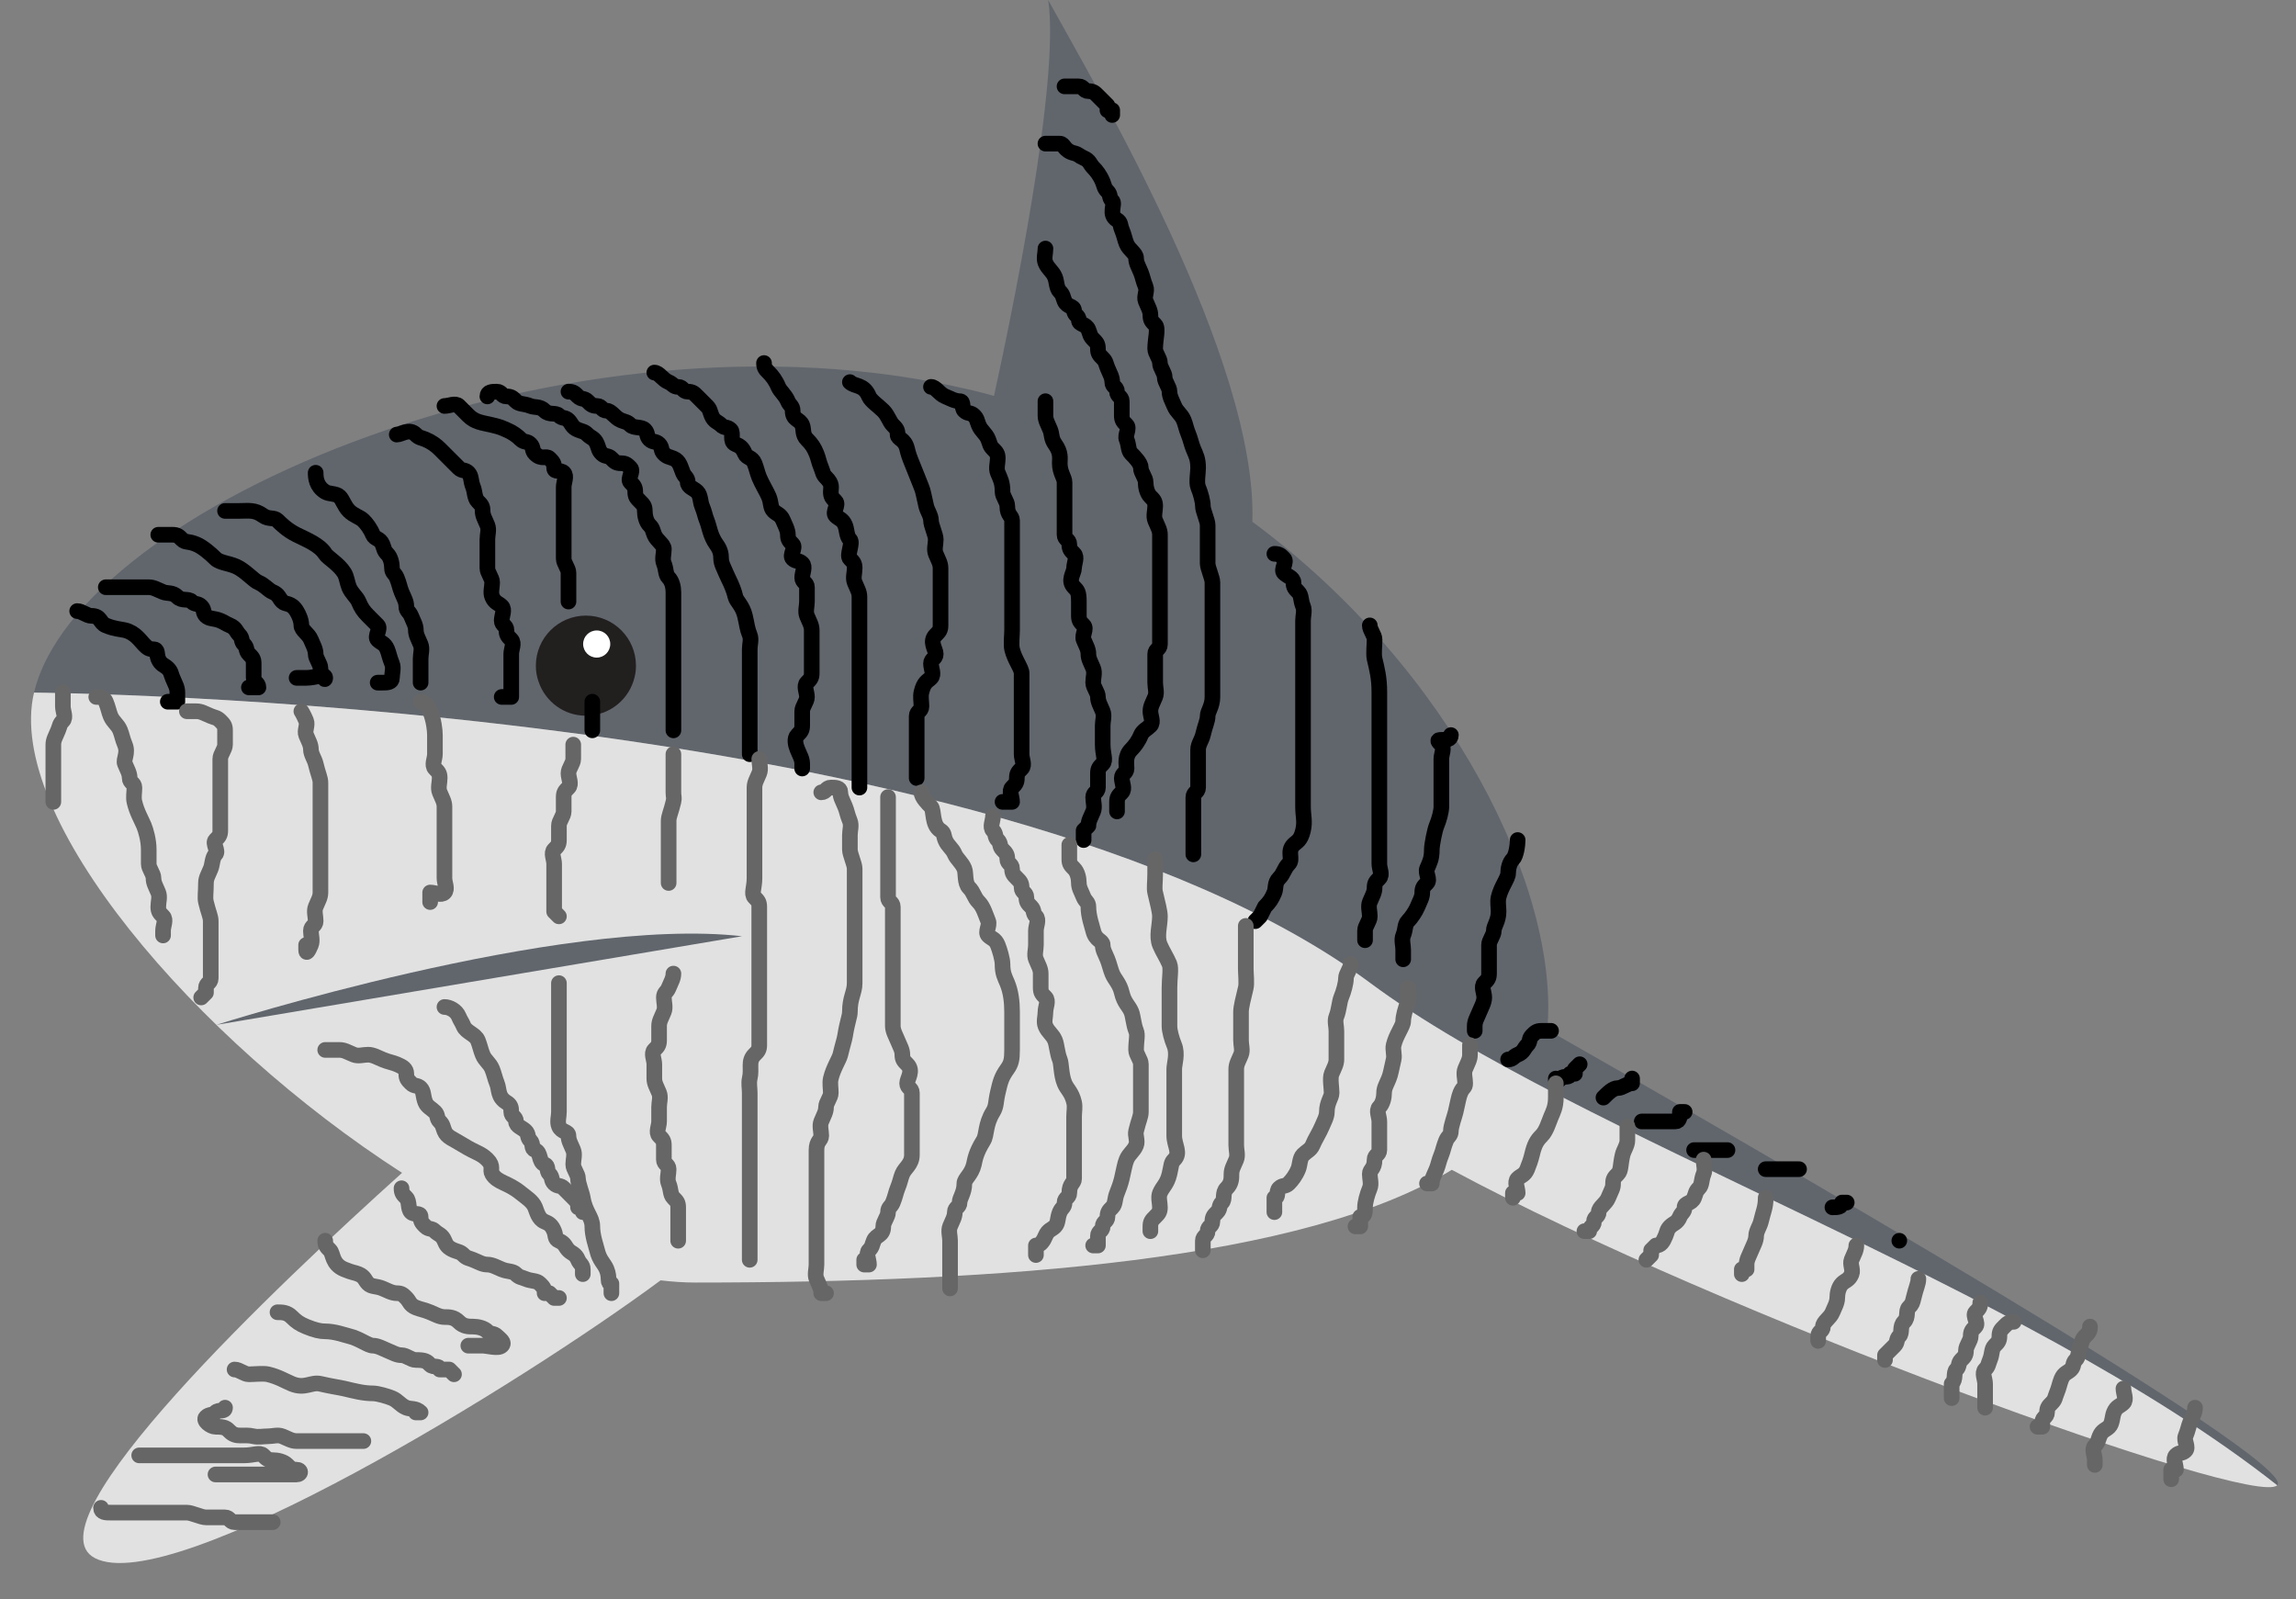 <?xml version="1.0" encoding="UTF-8"?>
<svg viewBox="0 0 1469 1023" xmlns="http://www.w3.org/2000/svg">
<rect x="0" y="0" width="1469" height="1023" fill="#808080" stroke="none"/>
<g transform="translate(-13.341 -23.102)">
<path d="m1470.3 973.35c-162.87-128.5-450.12-224.64-580.18-321.28-244.66-181.84-855-185.83-855-185.83 27.922-118.96 343.41-253.75 597.61-194.07 5.595 1.3 11.137 2.696 16.58 4.243 10.738-48.991 42.503-201.42 34.659-253.3 30.212 54.884 134.04 229.93 130.65 333.81 127.95 94.545 196.72 236.23 188.68 324.97 124.95 71.065 482.09 276.33 467.01 291.46z" fill="#61666D"/>
<path d="m1470.3 973.35c-14.881 14.882-354.54-108.52-528.09-201.82-94.687 57.977-287.16 72.118-484.09 72.118-7.142 0-14.535-0.503-22.128-1.404-89.092 65.978-312.44 203.36-361.93 177.7-43.903-22.777 116.76-174.75 196.52-246.47-132.35-85.206-254.21-227.49-235.48-307.25 0 0 610.34 3.995 855 185.83 130.06 96.642 417.32 192.78 580.18 321.28z" fill="#E1E1E1"/>
<path d="m420.24 449.01c0 2.467-0.29 4.831-0.831 7.108-3.246 14.274-15.996 24.894-31.224 24.894-14.06 0-26.032-9.121-30.256-21.781-1.162-3.198-1.746-6.643-1.746-10.222 0-17.7 14.36-32.059 32.002-32.059 17.7 0 32.055 14.359 32.055 32.059z" fill="#221F1F"/>
<path d="m403.79 435.14c0 4.793-3.873 8.684-8.66 8.684-4.816 0-8.694-3.891-8.694-8.684 0-4.811 3.878-8.683 8.694-8.683 4.787 0 8.66 3.872 8.66 8.683z" fill="#fff"/>
<path d="m151.79 678.77s219.76-69.993 336.3-56.678" fill="#61666D"/>
</g>
<path d="m311.83 253.63c0-3.052 3.052-3.052 6.104-3.052s3.052 3.052 6.104 3.052 3.946 0.894 6.104 3.052c2.158 2.158 5.168 1.4 9.155 3.052 2.82 1.168 6.104 0 9.155 3.052s6.997 0.894 9.155 3.052 3.946 0.894 6.104 3.052 2.116 4.452 6.104 6.104c2.82 1.168 3.946 0.894 6.104 3.052s4.452 2.116 6.104 6.104c1.168 2.82 0.894 3.946 3.052 6.104s3.946 0.894 6.104 3.052 3.052 3.052 6.104 3.052 3.946 0.894 6.104 3.052-2.158 6.997 0 9.155 3.052 3.052 3.052 6.104 0.894 3.946 3.052 6.104 3.052 3.052 3.052 6.104 0.894 6.997 3.052 9.155c2.158 2.158 1.884 3.284 3.052 6.104 1.652 3.987 6.104 6.104 6.104 9.155s-1.168 6.336 0 9.155c1.652 3.987 0.894 6.997 3.052 9.155 2.158 2.158 3.052 6.104 3.052 9.155v9.155 9.155 9.155 9.155 9.155 9.155 9.155 9.155 9.155 3.052 3.052" fill="none" stroke="#000" stroke-linecap="round" stroke-linejoin="round" stroke-width="10"/>
<path d="m363.71 250.57c3.052 0 3.946 0.894 6.104 3.052 2.158 2.158 3.946 0.894 6.104 3.052 2.158 2.158 3.052 3.052 6.104 3.052s3.052 3.052 6.104 3.052 5.168 4.452 9.155 6.104c2.82 1.168 3.946 0.894 6.104 3.052s6.997 0.894 9.155 3.052 0.894 3.946 3.052 6.104c2.158 2.158 3.946 0.894 6.104 3.052 2.158 2.158 0.894 3.946 3.052 6.104 2.158 2.158 3.284 1.884 6.104 3.052 3.987 1.652 4.452 5.168 6.104 9.155 1.168 2.82 3.052 3.052 3.052 6.104s3.946 3.946 6.104 6.104c2.158 2.158 1.884 6.336 3.052 9.155 1.652 3.987 1.884 6.336 3.052 9.155 1.652 3.987 2.114 9.723 6.104 15.259 2.523 3.501 3.052 6.104 3.052 9.155s1.884 6.336 3.052 9.155c1.652 3.987 4.536 8.617 6.104 15.259 0.701 2.97 4.536 5.566 6.104 12.207 1.402 5.94 1.4 8.22 3.052 12.207 1.168 2.82 0 6.104 0 9.155v12.207 9.155 9.155 9.155 9.155 9.155 3.052 3.052 3.052" fill="none" stroke="#000" stroke-linecap="round" stroke-linejoin="round" stroke-width="10"/>
<path d="m418.64 238.37c3.052 0 5.168 4.452 9.155 6.104 2.82 1.168 3.052 3.052 6.104 3.052s3.052 3.052 6.104 3.052 3.946 0.894 6.104 3.052c2.158 2.158 3.946 3.946 6.104 6.104 2.158 2.158 1.884 3.284 3.052 6.104 1.652 3.987 3.946 3.946 6.104 6.104 2.158 2.158 3.946 0.894 6.104 3.052 2.158 2.158-0.936 7.504 3.052 9.155 2.82 1.168 4.452 2.116 6.104 6.104 1.168 2.82 4.452 2.116 6.104 6.104 1.168 2.82 1.884 6.336 3.052 9.155 1.652 3.987 4.936 9.388 6.104 12.207 1.652 3.987 0.894 6.997 3.052 9.155 2.158 2.158 4.452 2.116 6.104 6.104 1.168 2.82 3.052 6.104 3.052 9.155s0.894 3.946 3.052 6.104c2.158 2.158-2.158 6.997 0 9.155 2.158 2.158 3.946 0.894 6.104 3.052 2.158 2.158 0 6.104 0 9.155s3.052 3.052 3.052 6.104v9.155c0 3.052-1.168 6.336 0 9.155 1.652 3.987 3.052 6.104 3.052 9.155v9.155 9.155 9.155c0 3.052-0.894 3.946-3.052 6.104s0 6.104 0 9.155-3.052 6.104-3.052 9.155v9.155c0 3.052-0.894 3.946-3.052 6.104-2.158 2.158-1.168 6.336 0 9.155 1.652 3.987 3.052 6.104 3.052 9.155v3.052" fill="none" stroke="#000" stroke-linecap="round" stroke-linejoin="round" stroke-width="10"/>
<path d="m488.83 232.26c0 3.052 0.894 3.946 3.052 6.104 2.158 2.158 4.452 5.168 6.104 9.155 1.168 2.82 4.452 5.168 6.104 9.155 1.168 2.82 3.052 3.052 3.052 6.104 0 6.104 4.452 5.168 6.104 9.155 1.168 2.82 0 6.104 3.052 9.155s4.452 5.168 6.104 9.155c1.168 2.82 1.4 5.168 3.052 9.155 1.168 2.82 0.894 3.946 3.052 6.104 4.316 4.316 3.052 6.104 3.052 9.155s0.894 3.946 3.052 6.104-2.158 6.997 0 9.155 4.452 2.116 6.104 6.104c1.168 2.82 0.894 6.997 3.052 9.155s-2.158 10.049 0 12.207 3.052 3.052 3.052 6.104-1.168 6.336 0 9.155c1.652 3.987 3.052 6.104 3.052 9.155v9.155 9.155 9.155 9.155 9.155 9.155 9.155 9.155 9.155 9.155 9.155 9.155 9.155 3.052-6.104" fill="none" stroke="#000" stroke-linecap="round" stroke-linejoin="round" stroke-width="10"/>
<path d="m543.77 244.47c3.052 3.052 8.904 1.181 12.207 9.155 1.168 2.82 6.104 6.104 9.155 9.155s3.946 6.997 6.104 9.155 3.052 3.052 3.052 6.104 4.536 2.514 6.104 9.155c0.701 2.97 1.4 5.168 3.052 9.155 2.336 5.639 4.452 11.271 6.104 15.259 1.168 2.82 1.484 5.566 3.052 12.207 0.701 2.97 3.052 6.104 3.052 9.155s3.052 9.155 3.052 12.207-1.168 6.336 0 9.155c1.652 3.987 3.052 6.104 3.052 9.155v9.155 9.155 9.155 9.155c0 3.052-0.894 3.946-3.052 6.104-4.316 4.316 0 9.155 0 12.207s-3.052 3.052-3.052 6.104 2.158 6.997 0 9.155-4.536 2.514-6.104 9.155c-0.701 2.97 0 6.104 0 9.155s-3.052 3.052-3.052 6.104v9.155 9.155 9.155 9.155 3.052" fill="none" stroke="#000" stroke-linecap="round" stroke-linejoin="round" stroke-width="10"/>
<path d="m595.65 247.52c3.052 0 5.168 4.452 9.155 6.104 2.82 1.168 6.104 3.052 9.155 3.052s0.894 3.946 3.052 6.104 3.946 0.894 6.104 3.052 1.884 3.284 3.052 6.104c1.652 3.987 4.452 5.168 6.104 9.155 1.168 2.82 0.894 3.946 3.052 6.104s3.052 3.052 3.052 6.104-1.168 6.336 0 9.155c1.652 3.987 3.052 6.104 3.052 12.207 0 3.052 3.052 6.104 3.052 9.155 0 6.104 3.052 6.104 3.052 9.155v12.207 9.155 12.207 9.155 9.155 9.155 9.155c0 3.052-0.701 9.237 0 12.207 1.568 6.641 6.104 12.207 6.104 15.259v9.155 12.207 12.207 9.155 9.155c0 3.052 2.158 6.997 0 9.155s-3.052 3.052-3.052 6.104-0.894 3.946-3.052 6.104 0 6.104 0 9.155h-3.052-3.052" fill="none" stroke="#000" stroke-linecap="round" stroke-linejoin="round" stroke-width="10"/>
<path d="m668.89 256.68v9.155c0 3.052 1.4 5.168 3.052 9.155 1.168 2.82 0.528 5.654 3.052 9.155 3.99 5.536 3.052 9.155 3.052 12.207 0 6.104 3.052 9.155 3.052 12.207v9.155 15.259 9.155c0 3.052 3.052 3.052 3.052 6.104s0.894 3.946 3.052 6.104 0 6.104 0 9.155-4.316 7.891 0 12.207c2.158 2.158 3.052 3.052 3.052 9.155v9.155c0 3.052 0.894 3.946 3.052 6.104s-1.168 6.336 0 9.155c1.652 3.987 3.052 6.104 3.052 9.155s1.4 5.168 3.052 9.155c1.168 2.82 0 6.104 0 9.155s3.052 6.104 3.052 9.155 1.4 5.168 3.052 9.155c1.168 2.82 0 6.104 0 9.155v12.207c0 6.104 2.158 10.049 0 12.207s-3.052 3.052-3.052 6.104v9.155c0 3.052-3.052 3.052-3.052 6.104s1.168 6.336 0 9.155c-1.652 3.987-3.052 6.104-3.052 9.155l-3.052 3.052v3.052 3.052" fill="none" stroke="#000" stroke-linecap="round" stroke-linejoin="round" stroke-width="10"/>
<path d="m668.89 159.02c0 3.052-1.168 6.336 0 9.155 1.652 3.987 4.452 5.168 6.104 9.155 1.168 2.82 0.894 6.997 3.052 9.155 2.158 2.158 1.884 3.284 3.052 6.104 1.652 3.987 6.104 3.052 6.104 6.104s3.052 3.052 3.052 6.104 4.452 2.116 6.104 6.104c1.168 2.82 0.894 3.946 3.052 6.104 2.158 2.158 3.052 3.052 3.052 6.104s0.894 3.946 3.052 6.104c2.158 2.158 1.884 3.284 3.052 6.104 1.652 3.987 3.052 6.104 3.052 9.155s3.052 3.052 3.052 6.104 3.052 3.052 3.052 6.104v9.155c0 3.052 0.894 3.946 3.052 6.104s-1.168 6.336 0 9.155c1.652 3.987 0.894 6.997 3.052 9.155s6.104 6.104 6.104 9.155 3.052 6.104 3.052 9.155 0.894 6.997 3.052 9.155 3.052 3.052 3.052 6.104-1.168 6.336 0 9.155c1.652 3.987 3.052 6.104 3.052 9.155v9.155 9.155 9.155 9.155 9.155 12.207 12.207c0 3.052-3.052 3.052-3.052 6.104v9.155 9.155c0 3.052 1.168 6.336 0 9.155-1.652 3.987-3.052 6.104-3.052 9.155s2.158 6.997 0 9.155-4.936 3.284-6.104 6.104c-1.652 3.987-3.946 6.997-6.104 9.155-4.316 4.316-3.052 9.155-3.052 12.207s-3.052 3.052-3.052 6.104 2.158 6.997 0 9.155-3.052 3.052-3.052 6.104v3.052 3.052" fill="none" stroke="#000" stroke-linecap="round" stroke-linejoin="round" stroke-width="10"/>
<path d="m668.89 91.883h9.155c3.052 0 2.514 4.536 9.155 6.104 2.97 0.701 3.284 1.884 6.104 3.052 3.987 1.652 3.946 3.946 6.104 6.104s4.452 5.168 6.104 9.155c1.168 2.82 0.894 3.946 3.052 6.104s0.894 3.946 3.052 6.104c2.158 2.158-2.753 8.62 3.052 12.207 2.596 1.604 1.884 3.284 3.052 6.104 1.652 3.987 1.884 6.336 3.052 9.155 1.652 3.987 6.104 6.104 6.104 9.155s1.4 5.168 3.052 9.155c1.168 2.82 1.4 5.168 3.052 9.155 1.168 2.82-1.168 6.336 0 9.155 1.652 3.987 3.052 6.104 3.052 9.155s0.894 3.946 3.052 6.104c2.158 2.158 0 9.155 0 15.259 0 3.052 3.052 6.104 3.052 9.155s3.052 6.104 3.052 9.155 3.052 6.104 3.052 9.155 1.884 6.336 3.052 9.155c1.652 3.987 4.452 5.168 6.104 9.155 1.168 2.82 1.4 5.168 3.052 9.155 1.168 2.82 1.884 6.336 3.052 9.155 1.652 3.987 3.052 6.104 3.052 12.207 0 3.052-1.168 9.388 0 12.207 1.652 3.987 3.052 9.155 3.052 12.207s3.052 9.155 3.052 12.207v12.207 12.207c0 3.052 3.052 9.155 3.052 12.207v12.207 9.155 12.207 9.155 9.155 9.155 12.207c0 6.104-3.052 9.155-3.052 12.207s-1.484 5.566-3.052 12.207c-0.701 2.97-3.052 6.104-3.052 9.155v15.259 9.155c0 3.052-3.052 3.052-3.052 6.104v9.155 9.155 9.155 3.052 3.052 3.052" fill="none" stroke="#000" stroke-linecap="round" stroke-linejoin="round" stroke-width="10"/>
<path d="m681.09 55.262h9.155c3.052 0 3.052 3.052 6.104 3.052s3.946 0.894 6.104 3.052c2.158 2.158 3.052 3.052 6.104 6.104v3.052h3.052v3.052" fill="none" stroke="#000" stroke-linecap="round" stroke-linejoin="round" stroke-width="10"/>
<path d="m815.37 354.33c3.052 0 3.946 0.894 6.104 3.052s-2.158 6.997 0 9.155 6.104 3.052 6.104 6.104 0.894 3.946 3.052 6.104 1.4 5.168 3.052 9.155c1.168 2.82 0 6.104 0 9.155v12.207 9.155 9.155 9.155 9.155 9.155 9.155 9.155 12.207 9.155 9.155 12.207c0 6.104 1.402 9.319 0 15.259-1.568 6.641-3.946 6.997-6.104 9.155-4.316 4.316 0 9.155-3.052 12.207s-3.052 6.104-6.104 9.155-1.884 6.336-3.052 9.155c-1.652 3.987-3.052 6.104-6.104 9.155l-3.052 6.104-3.052 3.052" fill="none" stroke="#000" stroke-linecap="round" stroke-linejoin="round" stroke-width="10"/>
<path d="m876.41 400.11c0 3.052 3.052 6.104 3.052 9.155s-0.701 9.237 0 12.207c1.568 6.641 3.052 12.207 3.052 21.362v12.207 9.155 12.207 15.259 12.207 9.155 9.155 12.207 9.155 9.155c0 3.052 2.158 6.997 0 9.155s-3.052 3.052-3.052 6.104-1.4 5.168-3.052 9.155c-1.168 2.82 0 6.104 0 9.155s-3.052 6.104-3.052 9.155v3.052 3.052" fill="none" stroke="#000" stroke-linecap="round" stroke-linejoin="round" stroke-width="10"/>
<path d="m928.29 470.3c0 3.052-3.052 3.052-6.104 3.052s-2.158 0.894 0 3.052 0 6.104 0 9.155v9.155 9.155 12.207c0 3.052-1.4 8.22-3.052 12.207-1.168 2.82-3.052 12.207-3.052 15.259 0 6.104-1.4 8.22-3.052 12.207-1.168 2.82 2.158 6.997 0 9.155s-3.052 3.052-3.052 6.104-1.4 5.168-3.052 9.155c-1.168 2.82-3.946 6.997-6.104 9.155s-1.4 5.168-3.052 9.155c-1.168 2.82 0 6.104 0 9.155v3.052 3.052" fill="none" stroke="#000" stroke-linecap="round" stroke-linejoin="round" stroke-width="10"/>
<path d="m971.01 537.44c0 3.052-0.894 10.049-3.052 12.207s-3.052 6.104-3.052 9.155-4.536 8.617-6.104 15.259c-0.701 2.97 0 6.104 0 9.155 0 6.104-3.052 9.155-3.052 12.207s-3.052 6.104-3.052 9.155v9.155 9.155c0 3.052-0.894 3.946-3.052 6.104s0 6.104 0 9.155-1.884 6.336-3.052 9.155c-1.652 3.987-3.052 6.104-3.052 9.155v3.052" fill="none" stroke="#000" stroke-linecap="round" stroke-linejoin="round" stroke-width="10"/>
<path d="m964.91 677.82c3.052 0 3.284-1.884 6.104-3.052 3.987-1.652 3.946-3.946 6.104-6.104s0.894-3.946 3.052-6.104 3.052-3.052 6.104-3.052h3.052 3.052" fill="none" stroke="#000" stroke-linecap="round" stroke-linejoin="round" stroke-width="10"/>
<path d="m995.43 690.03c0 3.052 0.894 2.158 3.052 0s6.104 0 6.104-3.052h3.052v-3.052l3.052-3.052" fill="none" stroke="#000" stroke-linecap="round" stroke-linejoin="round" stroke-width="10"/>
<path d="m1025.9 702.23c3.052-3.052 6.104-6.104 9.155-6.104s6.104-3.052 9.155-3.052v-3.052" fill="none" stroke="#000" stroke-linecap="round" stroke-linejoin="round" stroke-width="10"/>
<path d="m1050.4 717.49h9.155 12.207c3.052 0 3.052-3.052 3.052-6.104h3.052" fill="none" stroke="#000" stroke-linecap="round" stroke-linejoin="round" stroke-width="10"/>
<path d="m1083.9 735.8h9.155 9.155 3.052" fill="none" stroke="#000" stroke-linecap="round" stroke-linejoin="round" stroke-width="10"/>
<path d="m1129.7 748.01h9.155 9.155 3.052" fill="none" stroke="#000" stroke-linecap="round" stroke-linejoin="round" stroke-width="10"/>
<path d="m1172.4 772.43c3.052 0 6.104 0 6.104-3.052h3.052" fill="none" stroke="#000" stroke-linecap="round" stroke-linejoin="round" stroke-width="10"/>
<circle cx="1215.2" cy="793.79" r="5" stroke-linecap="round" stroke-linejoin="round" stroke-width="10"/>
<path d="m284.37 259.73c3.052 0 6.997-2.158 9.155 0l6.104 6.104c4.316 4.316 8.617 4.536 15.259 6.104 5.94 1.402 6.336 1.884 9.155 3.052 3.987 1.652 6.997 3.946 9.155 6.104s3.946 0.894 6.104 3.052 0.894 3.946 3.052 6.104c4.316 4.316 6.997 0.894 9.155 3.052s3.052 3.052 3.052 6.104 3.946 0.894 6.104 3.052 0 6.104 0 9.155v9.155 9.155 9.155 9.155 9.155c0 3.052 3.052 6.104 3.052 9.155v9.155 3.052 3.052 3.052" fill="none" stroke="#000" stroke-linecap="round" stroke-linejoin="round" stroke-width="10"/>
<path d="m378.97 448.94v9.155 3.052 3.052 3.052" fill="none" stroke="#000" stroke-linecap="round" stroke-linejoin="round" stroke-width="10"/>
<path d="m253.85 278.04c3.052 0 7.891-4.316 12.207 0 2.158 2.158 3.284 1.884 6.104 3.052 3.987 1.652 6.997 3.946 9.155 6.104l12.207 12.207c2.158 2.158 3.946 0.894 6.104 3.052s1.4 5.168 3.052 9.155c1.168 2.82 0.894 6.997 3.052 9.155s3.052 3.052 3.052 6.104 1.4 5.168 3.052 9.155c1.168 2.82 0 6.104 0 9.155v9.155 9.155c0 3.052 3.052 6.104 3.052 9.155s-1.168 6.336 0 9.155c1.652 3.987 3.946 3.946 6.104 6.104s0 6.104 0 9.155 3.052 3.052 3.052 6.104 0.894 3.946 3.052 6.104 0 6.104 0 9.155v9.155 9.155 9.155h-3.052-3.052" fill="none" stroke="#000" stroke-linecap="round" stroke-linejoin="round" stroke-width="10"/>
<path d="m201.97 302.45c0 3.052 0.299 8.62 6.104 12.207 2.596 1.604 6.997 0.894 9.155 3.052 2.158 2.158 3.052 6.104 6.104 9.155s6.997 3.946 9.155 6.104c2.158 2.158 4.452 5.168 6.104 9.155 1.168 2.82 4.452 2.116 6.104 6.104 1.168 2.82 0.894 3.946 3.052 6.104 2.158 2.158 3.052 6.104 3.052 9.155s1.884 3.284 3.052 6.104c1.652 3.987 1.884 6.336 3.052 9.155 1.652 3.987 3.052 6.104 3.052 9.155s1.884 3.284 3.052 6.104c1.652 3.987 3.052 6.104 3.052 9.155s1.4 5.168 3.052 9.155c1.168 2.82 0 6.104 0 9.155v9.155 3.052 3.052" fill="none" stroke="#000" stroke-linecap="round" stroke-linejoin="round" stroke-width="10"/>
<path d="m143.98 326.87h9.155c6.104 0 9.723-0.938 15.259 3.052 3.501 2.523 6.997 0.894 9.155 3.052 2.158 2.158 6.104 6.104 12.207 9.155s14.723 6.402 18.311 12.207c1.604 2.596 8.62 6.402 12.207 12.207 1.604 2.596 1.884 6.336 3.052 9.155 1.652 3.987 4.936 6.336 6.104 9.155 1.652 3.987 3.052 6.104 6.104 9.155s3.946 3.946 6.104 6.104c2.158 2.158-2.158 6.997 0 9.155 2.158 2.158 4.452 2.116 6.104 6.104 1.168 2.82 1.4 5.168 3.052 9.155 1.168 2.82 0 6.104 0 9.155s-3.052 3.052-6.104 3.052h-3.052" fill="none" stroke="#000" stroke-linecap="round" stroke-linejoin="round" stroke-width="10"/>
<path d="m101.26 342.13h9.155c3.052 0 3.946 0.894 6.104 3.052 2.158 2.158 3.516 0.716 9.155 3.052 3.987 1.652 9.155 6.104 12.207 9.155s10.067 2.895 15.259 6.104c5.805 3.588 9.388 7.987 12.207 9.155 3.987 1.652 6.336 4.936 9.155 6.104 3.987 1.652 3.946 3.946 6.104 6.104 2.158 2.158 5.568 0.299 9.155 6.104 1.604 2.596 3.052 6.104 3.052 9.155s4.452 5.168 6.104 9.155c1.168 2.82 3.052 6.104 3.052 9.155s3.052 6.104 3.052 9.155 3.052 9.155 3.052 6.104-6.104 0-12.207 0h-6.104" fill="none" stroke="#000" stroke-linecap="round" stroke-linejoin="round" stroke-width="10"/>
<path d="m67.691 375.7h9.155 9.155 9.155c3.052 0 5.168 1.4 9.155 3.052 2.82 1.168 6.104 0 9.155 3.052s6.997 0.894 9.155 3.052c2.158 2.158 3.946 0.894 6.104 3.052 2.158 2.158 0.894 3.946 3.052 6.104 2.158 2.158 5.168 1.4 9.155 3.052 2.82 1.168 3.284 1.884 6.104 3.052 3.987 1.652 3.946 3.946 6.104 6.104 2.158 2.158 0.894 3.946 3.052 6.104 2.158 2.158 0.894 3.946 3.052 6.104 2.158 2.158 3.052 3.052 3.052 6.104v9.155c0 3.052 3.052 3.052 3.052 6.104h-3.052-3.052" fill="none" stroke="#000" stroke-linecap="round" stroke-linejoin="round" stroke-width="10"/>
<path d="m49.38 390.96c3.052 0 6.104 3.052 9.155 3.052 6.104 0 5.168 4.452 9.155 6.104 5.639 2.336 9.237 2.351 12.207 3.052 6.641 1.568 10.049 6.997 12.207 9.155 2.158 2.158 3.052 3.052 6.104 3.052s1.884 3.284 3.052 6.104c1.652 3.987 3.946 3.946 6.104 6.104 2.158 2.158 1.884 3.284 3.052 6.104 1.652 3.987 3.052 6.104 3.052 9.155v3.052 3.052h-6.104" fill="none" stroke="#000" stroke-linecap="round" stroke-linejoin="round" stroke-width="10"/>
<path d="m589.54 506.92c0 3.052 3.946 6.997 6.104 9.155s0.299 11.671 6.104 15.259c2.596 1.604 1.884 3.284 3.052 6.104 1.652 3.987 4.452 5.168 6.104 9.155 1.168 2.82 4.452 5.168 6.104 9.155 1.168 2.82 0 9.155 3.052 12.207s3.052 6.104 6.104 9.155 4.452 8.22 6.104 12.207c1.168 2.82-2.158 6.997 0 9.155s4.452 2.116 6.104 6.104c1.168 2.82 3.052 9.155 3.052 12.207 0 6.104 1.4 8.22 3.052 12.207 2.336 5.639 3.052 12.207 3.052 18.311v12.207 12.207c0 6.104-0.528 8.706-3.052 12.207-3.99 5.536-4.536 8.617-6.104 15.259-1.402 5.94-0.783 8.536-3.052 12.207-5.074 8.209-3.834 14.639-6.104 18.311-5.074 8.209-5.402 12.289-6.104 15.259-1.568 6.641-6.104 9.155-6.104 12.207 0 6.104-3.052 9.155-3.052 12.207s-3.052 3.052-3.052 6.104-1.4 5.168-3.052 9.155c-1.168 2.82 0 6.104 0 9.155v9.155 9.155 9.155 3.052" fill="none" stroke="#666" stroke-linecap="round" stroke-linejoin="round" stroke-width="10"/>
<path d="m635.32 522.18c0 3.052-2.158 6.997 0 9.155s0.894 3.946 3.052 6.104 0.894 3.946 3.052 6.104 3.052 3.052 3.052 6.104 3.052 3.052 3.052 6.104 0.894 3.946 3.052 6.104 3.052 3.052 3.052 6.104 3.052 3.052 3.052 6.104 0.894 3.946 3.052 6.104 0.894 3.946 3.052 6.104 0 6.104 0 9.155v9.155c0 3.052-1.168 6.336 0 9.155 1.652 3.987 3.052 6.104 3.052 9.155v9.155c0 3.052 0.894 3.946 3.052 6.104s0 6.104 0 9.155-1.168 6.336 0 9.155c1.652 3.987 4.452 5.168 6.104 9.155 1.168 2.82 1.4 8.22 3.052 12.207 1.168 2.82 0.716 9.62 3.052 15.259 1.652 3.987 4.536 5.566 6.104 12.207 0.701 2.97 0 6.104 0 9.155v9.155 9.155 12.207 9.155c0 3.052-3.052 3.052-3.052 9.155 0 3.052-3.052 3.052-3.052 6.104s-1.884 3.284-3.052 6.104c-1.652 3.987-0.894 6.997-3.052 9.155s-4.452 2.116-6.104 6.104c-1.168 2.82-3.052 6.104-6.104 6.104v3.052 3.052" fill="none" stroke="#666" stroke-linecap="round" stroke-linejoin="round" stroke-width="10"/>
<path d="m684.15 540.49v9.155c0 3.052 0.894 3.946 3.052 6.104s3.052 6.104 3.052 9.155 1.4 5.168 3.052 9.155c1.168 2.82 3.052 3.052 3.052 6.104 0 6.104 2.351 12.289 3.052 15.259 1.568 6.641 6.104 6.104 6.104 9.155s1.4 5.168 3.052 9.155c1.168 2.82 1.884 6.336 3.052 9.155 1.652 3.987 4.701 6.267 6.104 12.207 1.568 6.641 4.452 8.22 6.104 12.207 1.168 2.82 1.4 8.22 3.052 12.207 1.168 2.82 0 6.104 0 12.207 0 3.052 3.052 6.104 3.052 9.155v12.207 9.155 9.155c0 3.052-1.484 5.566-3.052 12.207-0.701 2.97 1.168 6.336 0 9.155-1.652 3.987-4.452 5.168-6.104 9.155-1.168 2.82-1.484 5.566-3.052 12.207-0.701 2.97-1.884 6.336-3.052 9.155-1.652 3.987-0.894 6.997-3.052 9.155s-3.052 3.052-3.052 6.104-3.052 3.052-3.052 6.104-3.052 3.052-3.052 6.104v3.052 3.052h-3.052" fill="none" stroke="#666" stroke-linecap="round" stroke-linejoin="round" stroke-width="10"/>
<path d="m739.08 549.65v9.155c0 6.104-0.701 9.237 0 12.207 1.568 6.641 3.052 12.207 3.052 15.259 0 6.104-2.336 12.672 0 18.311 1.652 3.987 4.452 8.22 6.104 12.207 1.168 2.82 0 9.155 0 15.259v12.207 12.207c0 3.052 1.4 8.22 3.052 12.207 2.336 5.639 0 12.207 0 15.259v12.207 15.259 15.259c0 6.104 4.316 10.943 0 15.259-2.158 2.158-1.649 3.215-3.052 9.155-1.568 6.641-4.452 8.22-6.104 12.207-1.168 2.82 0 6.104 0 9.155s-0.894 3.946-3.052 6.104-3.052 3.052-3.052 6.104v3.052" fill="none" stroke="#666" stroke-linecap="round" stroke-linejoin="round" stroke-width="10"/>
<path d="m797.06 592.37v9.155 9.155 9.155c0 3.052 0.701 9.237 0 12.207-1.568 6.641-3.052 12.207-3.052 15.259v9.155 9.155c0 3.052 1.168 6.336 0 9.155-1.652 3.987-3.052 6.104-3.052 9.155v12.207 15.259 9.155 12.207c0 3.052 1.168 6.336 0 9.155-1.652 3.987-3.052 6.104-3.052 9.155s0 6.104-3.052 9.155-0.894 6.997-3.052 9.155-0.894 3.946-3.052 6.104-3.052 3.052-3.052 6.104-3.052 3.052-3.052 6.104-3.052 3.052-3.052 6.104v3.052 3.052" fill="none" stroke="#666" stroke-linecap="round" stroke-linejoin="round" stroke-width="10"/>
<path d="m864.2 616.79c0 3.052-3.052 6.104-3.052 9.155s-1.4 8.22-3.052 12.207c-1.168 2.82-1.4 8.22-3.052 12.207-1.168 2.82 0 6.104 0 9.155v9.155 9.155c0 3.052-1.4 5.168-3.052 9.155-1.168 2.82 0 9.155 0 12.207s-3.052 6.104-3.052 12.207c0 3.052-1.884 6.336-3.052 9.155-1.652 3.987-4.452 8.22-6.104 12.207-1.168 2.82-3.946 3.946-6.104 6.104s-1.884 6.336-3.052 9.155c-1.652 3.987-3.946 6.997-6.104 9.155s-3.946 0.894-6.104 3.052 0 6.104-3.052 6.104v3.052 3.052 3.052" fill="none" stroke="#666" stroke-linecap="round" stroke-linejoin="round" stroke-width="10"/>
<path d="m900.82 632.04c0 3.052 1.168 6.336 0 9.155-1.652 3.987-3.052 9.155-3.052 12.207s-4.536 8.617-6.104 15.259c-0.701 2.97 0.701 6.185 0 9.155-1.568 6.641-1.884 9.388-3.052 12.207-1.652 3.987-3.052 6.104-3.052 9.155s-0.894 6.997-3.052 9.155 0 6.104 0 9.155v9.155 9.155c0 3.052-3.052 3.052-3.052 6.104 0 6.104-3.052 6.104-3.052 9.155s1.168 6.336 0 9.155c-1.652 3.987-3.052 9.155-3.052 12.207s0 6.104-3.052 6.104v3.052 3.052h-3.052" fill="none" stroke="#666" stroke-linecap="round" stroke-linejoin="round" stroke-width="10"/>
<path d="m940.49 668.67v6.104c0 3.052-1.4 5.168-3.052 9.155-1.168 2.82 0 6.104 0 9.155s-1.4 2.116-3.052 6.104c-1.168 2.82-1.484 5.566-3.052 12.207-0.701 2.97-3.052 9.155-3.052 12.207s-1.884 3.284-3.052 6.104c-1.652 3.987-1.884 6.336-3.052 9.155-1.652 3.987-1.884 6.336-3.052 9.155-1.652 3.987-3.052 6.104-3.052 9.155h-3.052" fill="none" stroke="#666" stroke-linecap="round" stroke-linejoin="round" stroke-width="10"/>
<path d="m995.43 693.08v9.155c0 6.104-1.884 9.388-3.052 12.207-1.652 3.987-3.052 9.155-6.104 12.207s-4.536 5.566-6.104 12.207c-0.701 2.97-1.884 6.336-3.052 9.155-1.652 3.987-3.946 3.946-6.104 6.104s0 6.104 0 9.155h-3.052v3.052" fill="none" stroke="#666" stroke-linecap="round" stroke-linejoin="round" stroke-width="10"/>
<path d="m1041.2 720.55v9.155c0 3.052-2.351 6.185-3.052 9.155-1.568 6.641-0.894 10.049-3.052 12.207s-3.052 3.052-3.052 6.104-0.716 3.516-3.052 9.155c-1.652 3.987-6.104 6.104-6.104 9.155s-3.052 3.052-3.052 6.104-3.052 3.052-3.052 6.104h-3.052" fill="none" stroke="#666" stroke-linecap="round" stroke-linejoin="round" stroke-width="10"/>
<path d="m1090 741.91c0 3.052 1.168 6.336 0 9.155-1.652 3.987-0.894 6.997-3.052 9.155s-1.884 3.284-3.052 6.104c-1.652 3.987-6.104 3.052-6.104 6.104s-1.884 3.284-3.052 6.104c-1.652 3.987-3.946 3.946-6.104 6.104s-1.884 3.284-3.052 6.104c-1.652 3.987-3.052 6.104-6.104 6.104l-3.052 3.052v3.052l-3.052 3.052" fill="none" stroke="#666" stroke-linecap="round" stroke-linejoin="round" stroke-width="10"/>
<path d="m1129.7 766.32c0 6.104-1.484 8.617-3.052 15.259-0.701 2.97-3.052 6.104-3.052 9.155s-1.884 6.336-3.052 9.155c-1.652 3.987-3.052 6.104-3.052 9.155v3.052h-3.052v3.052" fill="none" stroke="#666" stroke-linecap="round" stroke-linejoin="round" stroke-width="10"/>
<path d="m1187.7 796.84c0 3.052-1.4 5.168-3.052 9.155-1.168 2.82 1.168 6.336 0 9.155-1.652 3.987-3.946 3.946-6.104 6.104s-3.052 6.104-3.052 9.155-1.884 6.336-3.052 9.155c-1.652 3.987-6.104 6.104-6.104 9.155s-3.052 3.052-3.052 6.104v3.052" fill="none" stroke="#666" stroke-linecap="round" stroke-linejoin="round" stroke-width="10"/>
<path d="m1227.4 818.2c0 3.052-1.484 5.566-3.052 12.207-0.701 2.97-0.894 3.946-3.052 6.104s0 6.104-3.052 9.155-0.894 6.997-3.052 9.155-0.894 3.946-3.052 6.104-3.052 3.052-6.104 6.104v3.052" fill="none" stroke="#666" stroke-linecap="round" stroke-linejoin="round" stroke-width="10"/>
<path d="m1267 833.46c0 3.052-0.894 3.946-3.052 6.104s2.158 6.997 0 9.155-3.052 3.052-3.052 6.104-3.052 6.104-3.052 9.155-0.894 3.946-3.052 6.104-0.894 3.946-3.052 6.104 0 6.104-3.052 9.155v3.052 3.052 3.052" fill="none" stroke="#666" stroke-linecap="round" stroke-linejoin="round" stroke-width="10"/>
<path d="m1337.2 848.72c0 3.052-0.894 3.946-3.052 6.104s-1.884 3.284-3.052 6.104c-1.652 3.987-0.894 6.997-3.052 9.155s-0.894 3.946-3.052 6.104-4.452 2.116-6.104 6.104c-1.168 2.82-1.4 5.168-3.052 9.155-1.168 2.82-0.894 3.946-3.052 6.104s-3.052 3.052-3.052 6.104-3.052 3.052-3.052 6.104v3.052h-3.052" fill="none" stroke="#666" stroke-linecap="round" stroke-linejoin="round" stroke-width="10"/>
<path d="m1288.4 845.67c-3.052 0-3.946 0.894-6.104 3.052s-3.052 3.052-3.052 6.104-0.894 3.946-3.052 6.104-1.4 5.168-3.052 9.155c-1.168 2.82-0.894 3.946-3.052 6.104s0 6.104 0 9.155v9.155 3.052 3.052" fill="none" stroke="#666" stroke-linecap="round" stroke-linejoin="round" stroke-width="10"/>
<path d="m1358.6 888.39c0 3.052 2.158 6.997 0 9.155s-4.452 2.116-6.104 6.104c-1.168 2.82-0.894 6.997-3.052 9.155s-4.452 2.116-6.104 6.104c-1.168 2.82-0.894 3.946-3.052 6.104s0 6.104 0 9.155v3.052" fill="none" stroke="#666" stroke-linecap="round" stroke-linejoin="round" stroke-width="10"/>
<path d="m1404.4 900.6c0 3.052-1.4 5.168-3.052 9.155-1.168 2.82-1.4 5.168-3.052 9.155-1.168 2.82 2.158 6.997 0 9.155s-3.946 0.894-6.104 3.052 0 6.104 0 9.155h-3.052v3.052 3.052" fill="none" stroke="#666" stroke-linecap="round" stroke-linejoin="round" stroke-width="10"/>
<path d="m525.45 506.92c3.052 0 3.052-3.052 6.104-3.052s6.104 0 6.104 3.052 1.4 5.168 3.052 9.155c1.168 2.82 1.4 5.168 3.052 9.155 1.168 2.82 0 6.104 0 9.155v9.155c0 3.052 3.052 9.155 3.052 12.207v9.155 9.155 9.155 9.155 15.259 21.362c0 6.104-3.052 9.155-3.052 18.311 0 3.052-1.506 5.733-3.052 15.259-0.489 3.012-1.484 5.566-3.052 12.207-0.701 2.97-4.536 8.617-6.104 15.259-0.701 2.97 0 6.104 0 9.155s-3.052 6.104-3.052 9.155-1.4 5.168-3.052 9.155c-1.168 2.82 0 6.104 0 9.155s-3.052 3.052-3.052 9.155v12.207 12.207 9.155 9.155 9.155 12.207 9.155c0 3.052-1.168 6.336 0 9.155 1.652 3.987 3.052 6.104 3.052 9.155h3.052" fill="none" stroke="#666" stroke-linecap="round" stroke-linejoin="round" stroke-width="10"/>
<path d="m568.18 509.97v9.155 9.155 9.155 9.155 9.155 9.155 9.155c0 3.052 3.052 3.052 3.052 6.104v9.155 9.155 9.155 9.155 9.155 9.155 12.207 9.155c0 3.052 1.884 6.336 3.052 9.155 1.652 3.987 3.052 6.104 3.052 9.155s0.894 3.946 3.052 6.104c4.316 4.316 0 9.155 0 12.207s3.052 3.052 3.052 6.104v9.155 12.207 9.155 9.155c0 6.104-4.452 8.22-6.104 12.207-1.168 2.82-1.4 5.168-3.052 9.155-1.168 2.82-1.4 5.168-3.052 9.155-1.168 2.82-3.052 3.052-3.052 6.104s-3.052 6.104-3.052 9.155c0 6.104-4.452 5.168-6.104 9.155-1.168 2.82-0.894 3.946-3.052 6.104s0 6.104 0 9.155h-3.052v-3.052" fill="none" stroke="#666" stroke-linecap="round" stroke-linejoin="round" stroke-width="10"/>
<path d="m485.78 485.56c0 3.052 1.168 6.336 0 9.155-1.652 3.987-3.052 6.104-3.052 9.155v15.259 12.207 12.207 9.155 9.155c0 6.104-2.158 10.049 0 12.207 2.158 2.158 3.052 3.052 3.052 6.104v9.155 9.155 12.207 15.259 9.155 12.207 12.207 9.155c0 3.052-0.894 3.946-3.052 6.104-4.316 4.316-1.484 8.617-3.052 15.259-0.701 2.97 0 6.104 0 9.155v12.207 15.259 15.259 12.207 9.155 9.155 9.155 12.207 9.155 3.052" fill="none" stroke="#666" stroke-linecap="round" stroke-linejoin="round" stroke-width="10"/>
<path d="m430.85 482.51v6.104 9.155 9.155c0 3.052 0.701 3.133 0 6.104-1.568 6.641-3.052 9.155-3.052 12.207v9.155 9.155 9.155 9.155 3.052" fill="none" stroke="#666" stroke-linecap="round" stroke-linejoin="round" stroke-width="10"/>
<path d="m430.85 622.89c0 3.052-1.4 5.168-3.052 9.155-1.168 2.82-3.052 3.052-3.052 6.104s1.168 6.336 0 9.155c-1.652 3.987-3.052 6.104-3.052 9.155v9.155c0 3.052-0.894 3.946-3.052 6.104-2.158 2.158 0 6.104 0 9.155v9.155c0 3.052 1.4 5.168 3.052 9.155 1.168 2.82 0 6.104 0 9.155v9.155c0 3.052-2.158 6.997 0 9.155 2.158 2.158 3.052 3.052 3.052 6.104v9.155c0 3.052 3.052 3.052 3.052 6.104s-1.168 6.336 0 9.155c1.652 3.987 0.894 6.997 3.052 9.155 2.158 2.158 3.052 3.052 3.052 6.104v9.155 9.155 3.052" fill="none" stroke="#666" stroke-linecap="round" stroke-linejoin="round" stroke-width="10"/>
<path d="m366.76 476.4v9.155c0 3.052-3.052 6.104-3.052 9.155s2.158 6.997 0 9.155-3.052 3.052-3.052 6.104v9.155c0 3.052-3.052 6.104-3.052 9.155v9.155c0 3.052-0.894 3.946-3.052 6.104s0 6.104 0 9.155v9.155 9.155 9.155 3.052l3.052 3.052" fill="none" stroke="#666" stroke-linecap="round" stroke-linejoin="round" stroke-width="10"/>
<path d="m357.61 628.99v9.155 9.155 9.155 9.155 9.155 9.155 9.155 9.155 9.155c0 3.052-1.168 6.336 0 9.155 1.652 3.987 6.104 3.052 6.104 6.104s1.4 5.168 3.052 9.155c1.168 2.82 0 6.104 0 9.155s3.052 6.104 3.052 9.155 2.563 9.195 3.052 12.207c1.546 9.526 6.104 12.207 6.104 18.311s2.351 12.289 3.052 15.259c1.568 6.641 4.452 8.22 6.104 12.207 2.336 5.639 0 9.155 3.052 9.155v3.052 3.052" fill="none" stroke="#666" stroke-linecap="round" stroke-linejoin="round" stroke-width="10"/>
<path d="m256.9 760.22c0 3.052 0.894 3.946 3.052 6.104s0.894 6.997 3.052 9.155 6.104 0 6.104 3.052 0.894 3.946 3.052 6.104 3.946 0.894 6.104 3.052 4.452 2.116 6.104 6.104c1.168 2.82 2.116 4.452 6.104 6.104 2.82 1.168 3.946 0.894 6.104 3.052s3.284 1.884 6.104 3.052c3.987 1.652 6.104 3.052 9.155 3.052s6.336 1.884 9.155 3.052c3.987 1.652 6.997 0.894 9.155 3.052s3.284 1.884 6.104 3.052c3.987 1.652 6.997 0.894 9.155 3.052s3.052 3.052 3.052 6.104h3.052l3.052 3.052h3.052" fill="none" stroke="#666" stroke-linecap="round" stroke-linejoin="round" stroke-width="10"/>
<path d="m208.07 793.79c0 3.052 0.894 3.946 3.052 6.104 2.158 2.158 1.181 8.904 9.155 12.207 5.639 2.336 6.336 1.884 9.155 3.052 3.987 1.652 3.946 3.946 6.104 6.104 2.158 2.158 5.168 1.4 9.155 3.052 2.82 1.168 6.104 3.052 9.155 3.052 3.052 0 3.946 0.894 6.104 3.052s2.116 4.452 6.104 6.104c2.82 1.168 5.168 1.4 9.155 3.052 2.82 1.168 6.104 3.052 9.155 3.052s6.104 0 9.155 3.052 6.104 3.052 9.155 3.052 6.997 0.894 9.155 3.052 3.946 0.894 6.104 3.052 5.21 3.946 3.052 6.104-9.155 0-12.207 0h-3.052-3.052-3.052" fill="none" stroke="#666" stroke-linecap="round" stroke-linejoin="round" stroke-width="10"/>
<path d="m177.55 839.56c3.052 0 6.104 0 9.155 3.052s5.168 4.452 9.155 6.104c5.639 2.336 9.155 3.052 12.207 3.052 6.104 0 12.289 2.351 15.259 3.052 6.641 1.568 12.207 6.104 15.259 6.104s6.336 1.884 9.155 3.052c3.987 1.652 6.104 3.052 9.155 3.052 3.052 0 6.104 3.052 9.155 3.052 6.104 0 6.997 0.894 9.155 3.052s6.104 0 6.104 3.052h3.052 3.052l3.052 3.052" fill="none" stroke="#666" stroke-linecap="round" stroke-linejoin="round" stroke-width="10"/>
<path d="m150.09 876.19c3.052 0 6.104 3.052 9.155 3.052s9.237-0.701 12.207 0c6.641 1.568 11.271 4.452 15.259 6.104 8.458 3.504 12.37-1.402 18.311 0 6.641 1.568 12.289 2.351 15.259 3.052 6.641 1.568 12.207 3.052 18.311 3.052 3.052 0 9.388 1.884 12.207 3.052 3.987 1.652 5.168 4.452 9.155 6.104 2.82 1.168 6.104 0 9.155 3.052h-3.052" fill="none" stroke="#666" stroke-linecap="round" stroke-linejoin="round" stroke-width="10"/>
<path d="m143.98 900.6c0 3.052-3.946 0.894-6.104 3.052-2.158 2.158-3.946 0.894-6.104 3.052-2.158 2.158 3.052 6.104 6.104 6.104 6.104 0 6.997 0.894 9.155 3.052 4.316 4.316 8.617 1.484 15.259 3.052 2.97 0.701 6.104 0 9.155 0s6.336-1.168 9.155 0c3.987 1.652 6.104 3.052 9.155 3.052h9.155 9.155 9.155 12.207 3.052-3.052" fill="none" stroke="#666" stroke-linecap="round" stroke-linejoin="round" stroke-width="10"/>
<path d="m89.053 931.12h9.155 9.155 12.207 9.155 15.259 12.207c6.104 0 10.049-2.158 12.207 0 2.158 2.158 3.052 3.052 6.104 3.052s6.997 0.894 9.155 3.052c2.158 2.158 3.052 3.052 6.104 3.052s3.052 3.052 0 3.052h-15.259-15.259-18.311-3.052" fill="none" stroke="#666" stroke-linecap="round" stroke-linejoin="round" stroke-width="10"/>
<path d="m64.639 964.69c0 3.052 3.052 3.052 6.104 3.052h9.155 9.155 15.259 15.259c3.052 0 9.155 3.052 12.207 3.052h12.207c3.052 0 3.052 3.052 6.104 3.052h9.155 9.155 3.052 3.052" fill="none" stroke="#666" stroke-linecap="round" stroke-linejoin="round" stroke-width="10"/>
<path d="m40.225 442.84v9.155c0 3.052 2.158 6.997 0 9.155s-1.884 3.284-3.052 6.104c-1.652 3.987-3.052 6.104-3.052 9.155v9.155 9.155 9.155 3.052 3.052 3.052" fill="none" stroke="#666" stroke-linecap="round" stroke-linejoin="round" stroke-width="10"/>
<path d="m61.587 445.89c3.052 0 4.936 0.232 6.104 3.052 1.652 3.987 1.884 6.336 3.052 9.155 1.652 3.987 4.452 5.168 6.104 9.155 1.168 2.82 1.4 5.168 3.052 9.155 2.336 5.639-1.168 9.388 0 12.207 1.652 3.987 3.052 6.104 3.052 9.155s3.052 3.052 3.052 6.104-0.701 6.185 0 9.155c1.568 6.641 4.452 11.271 6.104 15.259 1.168 2.82 3.052 9.155 3.052 15.259v9.155c0 3.052 3.052 6.104 3.052 9.155s1.4 5.168 3.052 9.155c1.168 2.82 0 6.104 0 9.155s0.894 3.946 3.052 6.104c2.158 2.158 0 6.104 0 9.155v3.052" fill="none" stroke="#666" stroke-linecap="round" stroke-linejoin="round" stroke-width="10"/>
<path d="m119.57 455.04h6.104c3.052 0 5.168 1.4 9.155 3.052 2.82 1.168 3.946 0.894 6.104 3.052 2.158 2.158 3.052 3.052 3.052 6.104v9.155c0 3.052-3.052 6.104-3.052 9.155v9.155 9.155 9.155 9.155 9.155c0 3.052-0.894 3.946-3.052 6.104-2.158 2.158 2.158 6.997 0 9.155-2.158 2.158-1.884 6.336-3.052 9.155-1.652 3.987-3.052 6.104-3.052 9.155 0 6.104-0.701 9.237 0 12.207 1.568 6.641 3.052 9.155 3.052 12.207v9.155 9.155 9.155 9.155c0 3.052-3.052 3.052-3.052 6.104v3.052l-3.052 3.052" fill="none" stroke="#666" stroke-linecap="round" stroke-linejoin="round" stroke-width="10"/>
<path d="m192.81 455.04s1.4 2.116 3.052 6.104c1.168 2.82-1.168 6.336 0 9.155 1.652 3.987 3.052 6.104 3.052 9.155s2.351 6.185 3.052 9.155c1.568 6.641 3.052 9.155 3.052 12.207v9.155 15.259 9.155 9.155 9.155 9.155 9.155c0 3.052-1.4 5.168-3.052 9.155-1.168 2.82 0 6.104 0 9.155s-3.052 3.052-3.052 6.104 1.168 6.336 0 9.155c-1.652 3.987-3.052 6.104-3.052 3.052v-3.052" fill="none" stroke="#666" stroke-linecap="round" stroke-linejoin="round" stroke-width="10"/>
<path d="m269.11 448.94c3.052 0 4.452 2.116 6.104 6.104 2.336 5.639 3.052 12.207 3.052 15.259v12.207c0 3.052-2.158 6.997 0 9.155s3.052 3.052 3.052 6.104-1.168 6.336 0 9.155c1.652 3.987 3.052 6.104 3.052 9.155v9.155 9.155 9.155 9.155 9.155c0 3.052 2.158 6.997 0 9.155s-6.104 0-9.155 0v6.104" fill="none" stroke="#666" stroke-linecap="round" stroke-linejoin="round" stroke-width="10"/>
<path d="m208.07 671.72h9.155c3.052 0 5.168 1.4 9.155 3.052 2.82 1.168 6.104 0 9.155 0s6.336 1.884 9.155 3.052c3.987 1.652 6.336 1.884 9.155 3.052 3.987 1.652 6.104 3.052 6.104 6.104s0.894 3.946 3.052 6.104 3.946 0.894 6.104 3.052 1.4 5.168 3.052 9.155c1.168 2.82 3.946 3.946 6.104 6.104s0.894 3.946 3.052 6.104 1.884 3.284 3.052 6.104c1.652 3.987 4.864 4.617 12.207 9.155 8.209 5.074 10.943 4.839 15.259 9.155s1.447 6.559 3.052 9.155c3.588 5.805 9.801 5.231 18.311 12.207 3.338 2.736 7.504 5.168 9.155 9.155 1.168 2.82 2.116 7.504 6.104 9.155 2.82 1.168 4.452 2.116 6.104 6.104 1.168 2.82 0.232 4.936 3.052 6.104 3.987 1.652 3.946 3.946 6.104 6.104s4.452 2.116 6.104 6.104c1.168 2.82 3.052 3.052 3.052 6.104v3.052" fill="none" stroke="#666" stroke-linecap="round" stroke-linejoin="round" stroke-width="10"/>
<path d="m284.37 644.25c3.052 0 7.504 2.116 9.155 6.104 1.168 2.82 1.884 3.284 3.052 6.104 1.652 3.987 7.504 5.168 9.155 9.155 1.168 2.82 1.884 6.336 3.052 9.155 1.652 3.987 4.452 5.168 6.104 9.155 1.168 2.82 1.884 6.336 3.052 9.155 1.652 3.987 0.299 8.619 6.104 12.207 2.596 1.604 3.052 3.052 3.052 6.104s3.052 3.052 3.052 6.104 3.946 3.946 6.104 6.104 0.894 3.946 3.052 6.104 0.232 4.936 3.052 6.104c3.987 1.652 2.116 7.504 6.104 9.155 2.82 1.168 0.894 3.946 3.052 6.104s0.894 3.946 3.052 6.104 3.946 0.894 6.104 3.052 3.946 3.946 6.104 6.104 3.052 3.052 3.052 6.104h3.052v3.052" fill="none" stroke="#666" stroke-linecap="round" stroke-linejoin="round" stroke-width="10"/>
</svg>
